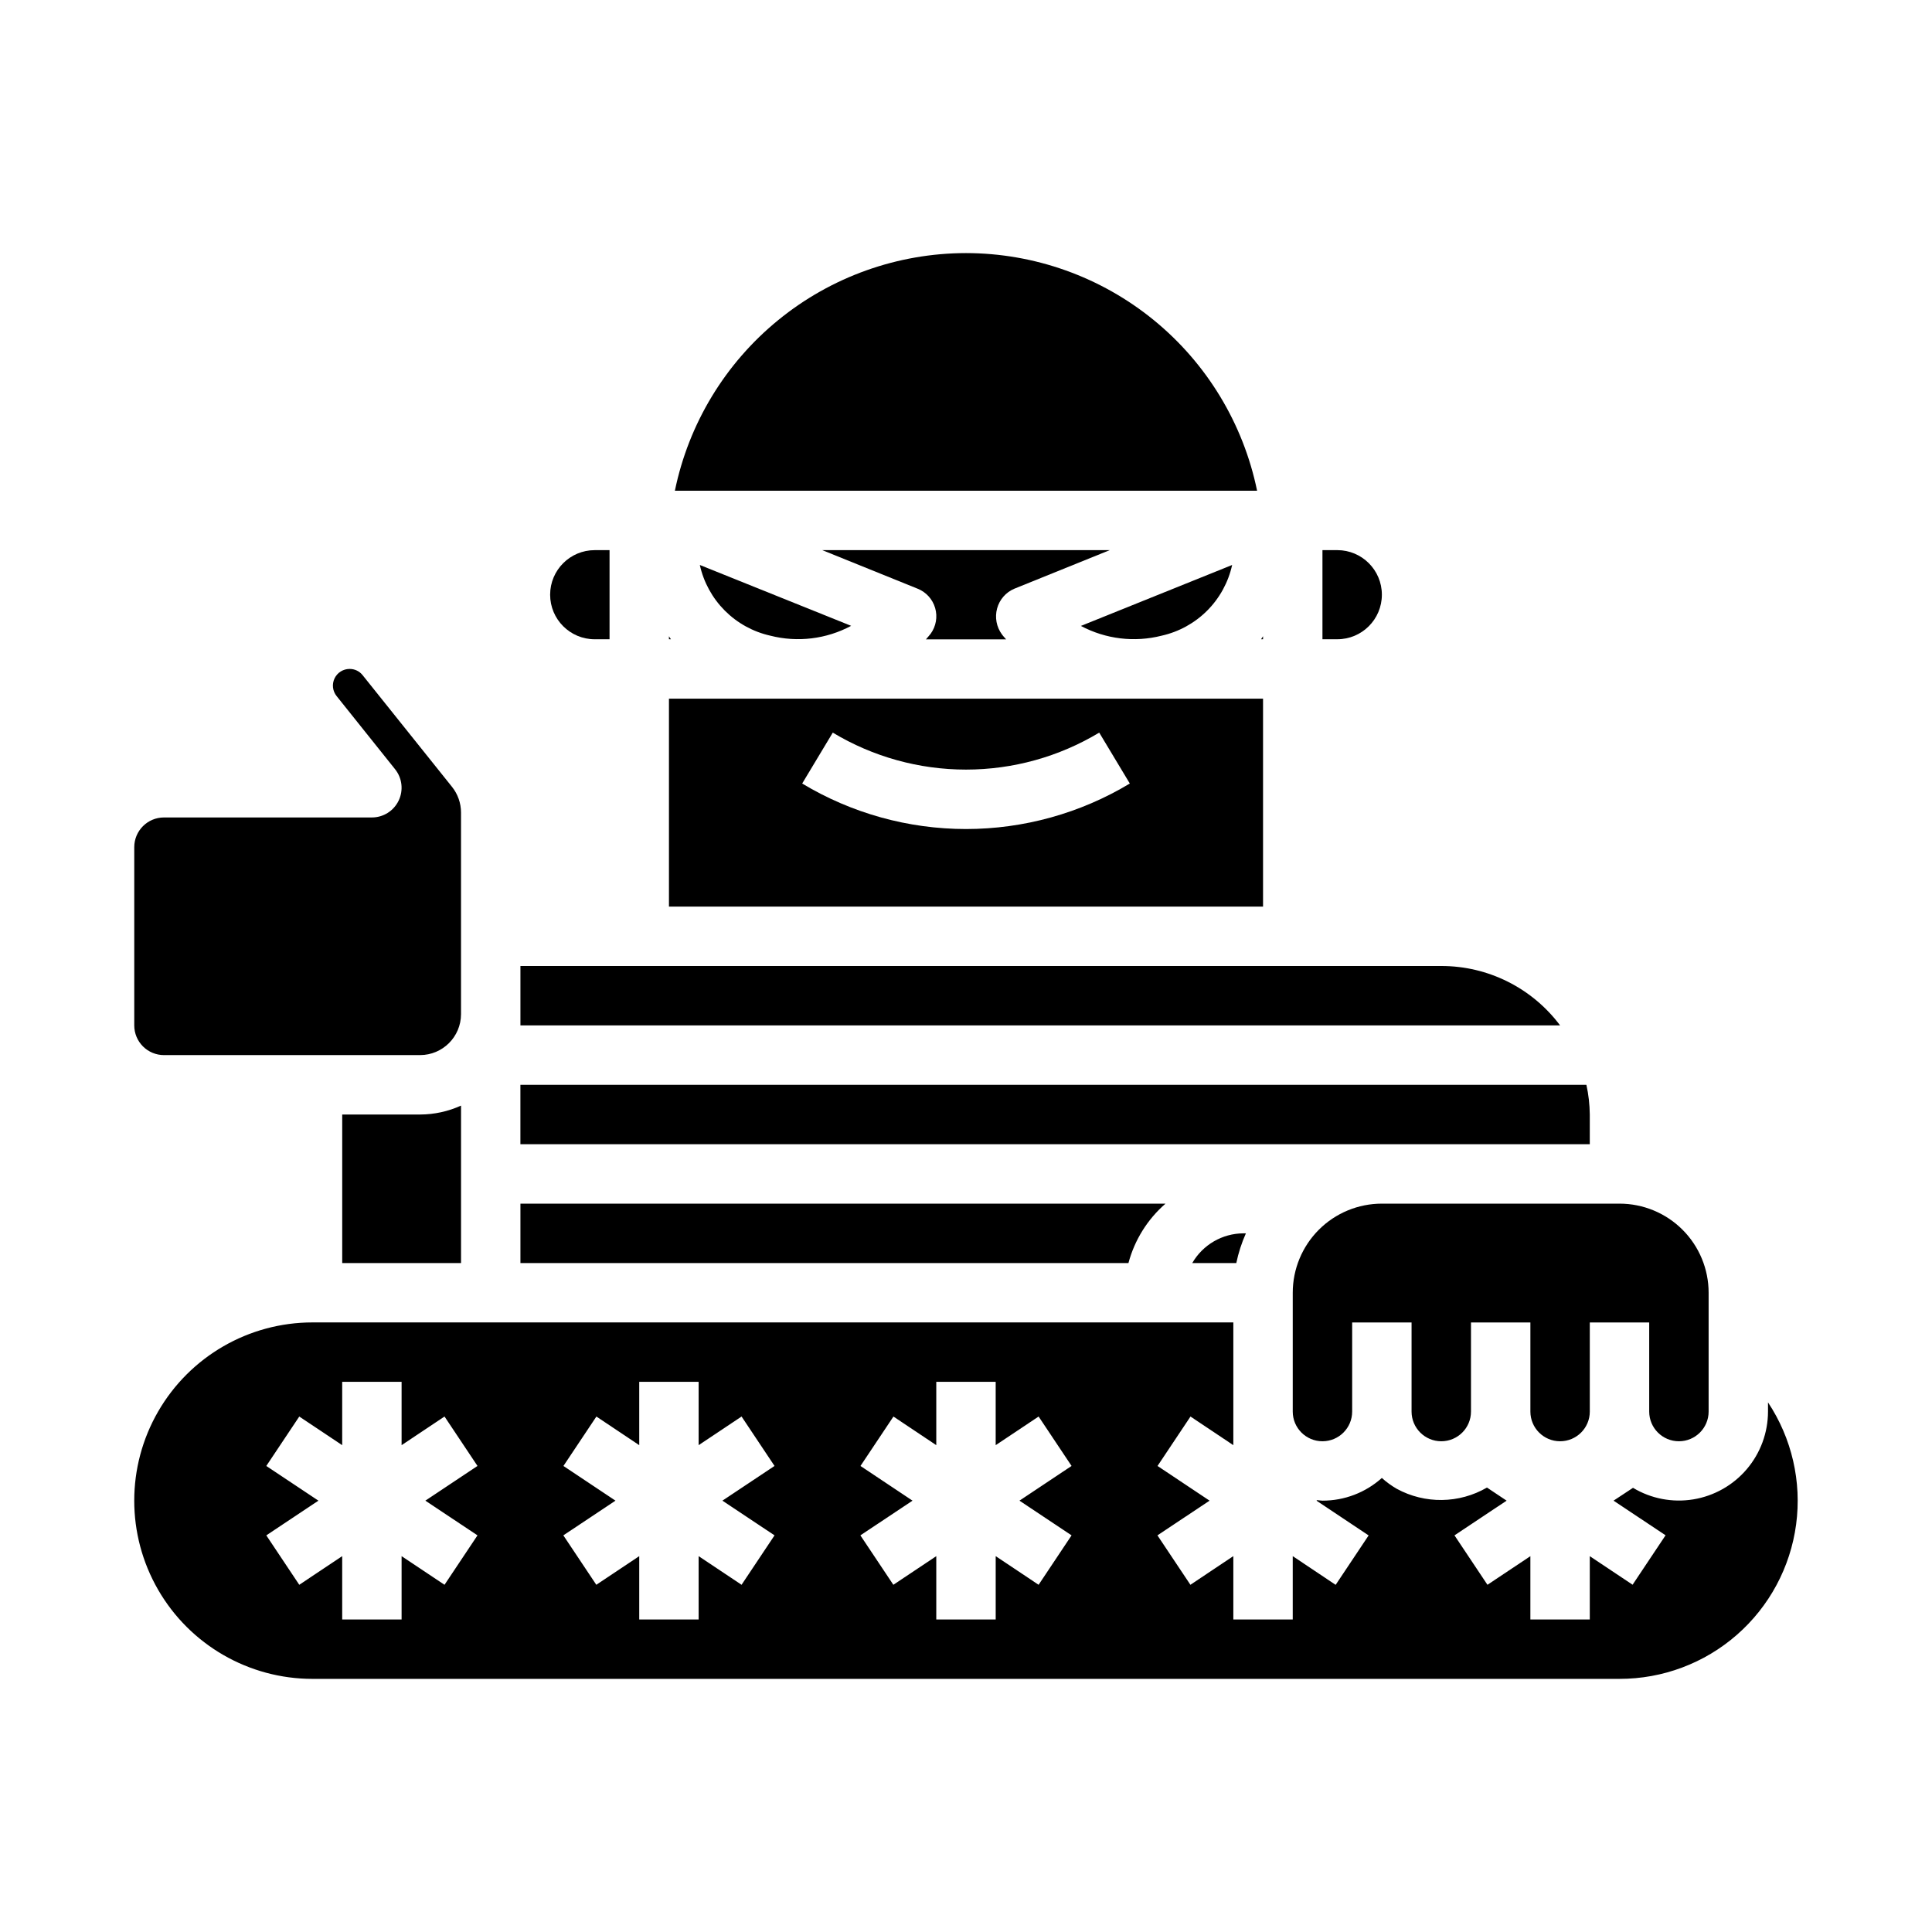<?xml version="1.0" encoding="UTF-8"?>
<!-- Uploaded to: ICON Repo, www.svgrepo.com, Generator: ICON Repo Mixer Tools -->
<svg fill="#000000" width="800px" height="800px" version="1.1" viewBox="144 144 512 512" xmlns="http://www.w3.org/2000/svg">
 <g>
  <path d="m348.14 312.46c7.215 1.84 14.859 0.91 21.422-2.606l-40.102-16.129c1.012 4.574 3.305 8.77 6.613 12.086 3.309 3.32 7.496 5.625 12.066 6.648z"/>
  <path d="m451.86 312.46c4.57-1.023 8.754-3.332 12.062-6.648 3.309-3.32 5.602-7.512 6.609-12.086l-40.086 16.152h0.004c6.566 3.5 14.199 4.418 21.41 2.582z"/>
  <path d="m321.28 312.62v0.789h0.52c-0.188-0.234-0.328-0.512-0.52-0.789z"/>
  <path d="m486.59 486.59v31.488c0 4.348 3.523 7.871 7.871 7.871 4.348 0 7.875-3.523 7.875-7.871v-23.617h15.742v23.617c0 4.348 3.523 7.871 7.871 7.871 4.348 0 7.875-3.523 7.875-7.871v-23.617h15.742v23.617c0 4.348 3.523 7.871 7.871 7.871s7.875-3.523 7.875-7.871v-23.617h15.742v23.617c0 4.348 3.523 7.871 7.871 7.871 4.348 0 7.875-3.523 7.875-7.871v-31.488c0-6.262-2.488-12.27-6.918-16.699-4.43-4.43-10.438-6.914-16.699-6.914h-62.977c-6.262 0-12.27 2.484-16.699 6.914-4.43 4.43-6.918 10.438-6.918 16.699z"/>
  <path d="m478.72 329.15h-157.44v55.105h157.44zm-78.719 34.551c-15.301-0.004-30.309-4.172-43.414-12.059l8.109-13.492h-0.004c10.66 6.414 22.867 9.801 35.309 9.801 12.438 0 24.645-3.387 35.305-9.801l8.109 13.492c-13.109 7.887-28.117 12.055-43.414 12.059z"/>
  <path d="m478.72 312.62c-0.188 0.242-0.332 0.52-0.52 0.789h0.52z"/>
  <path d="m400 211.07c-18.145 0.02-35.723 6.293-49.773 17.766-14.055 11.473-23.723 27.441-27.375 45.211h154.29c-3.652-17.77-13.32-33.738-27.371-45.211-14.055-11.473-31.633-17.746-49.773-17.766z"/>
  <path d="m301.6 313.41h3.938v-23.617h-3.938c-6.519 0-11.809 5.289-11.809 11.809 0 6.523 5.289 11.809 11.809 11.809z"/>
  <path d="m412.8 300.02 25.309-10.234h-76.215l25.309 10.234c2.246 0.906 3.953 2.793 4.625 5.121s0.234 4.836-1.184 6.797c-0.395 0.527-0.852 0.992-1.266 1.504h21.254c-0.363-0.449-0.789-0.852-1.102-1.316l-0.004 0.004c-1.457-1.98-1.926-4.519-1.281-6.891 0.637-2.344 2.316-4.269 4.555-5.219z"/>
  <path d="m234.69 439.36v39.359h31.488v-41.723c-3.406 1.547-7.102 2.352-10.84 2.363z"/>
  <path d="m187.45 423.61h67.883c5.981-0.008 10.828-4.856 10.84-10.84v-53.441c0-2.461-0.832-4.852-2.363-6.777l-23.703-29.613v-0.004c-0.836-1.059-2.113-1.672-3.465-1.66-1.699 0-3.246 0.973-3.981 2.504-0.738 1.531-0.527 3.352 0.535 4.676l15.5 19.391c1.891 2.359 2.262 5.598 0.949 8.324-1.309 2.731-4.066 4.465-7.09 4.465h-55.105c-4.348 0-7.871 3.527-7.871 7.875v47.23c0 2.09 0.828 4.09 2.305 5.566 1.477 1.477 3.481 2.305 5.566 2.305z"/>
  <path d="m525.95 400h-244.03v15.742h275.52c-7.422-9.922-19.094-15.762-31.488-15.742z"/>
  <path d="m612.54 515.64v2.434c-0.008 5.598-2 11.008-5.625 15.273-3.625 4.262-8.648 7.098-14.168 8.004-5.523 0.906-11.188-0.18-15.984-3.062l-5.156 3.402 13.785 9.18-8.738 13.098-11.344-7.566v16.777h-15.746v-16.777l-11.375 7.582-8.738-13.098 13.816-9.195-5.203-3.473c-7.371 4.277-16.441 4.402-23.922 0.324-1.41-0.816-2.727-1.777-3.938-2.867-4.324 3.883-9.934 6.027-15.746 6.016-0.473 0-0.914-0.109-1.379-0.141l-0.195 0.141 13.816 9.211-8.738 13.098-11.375-7.606v16.785h-15.742v-16.793l-11.375 7.598-8.738-13.098 13.816-9.195-13.793-9.195 8.738-13.098 11.352 7.586v-32.527h-244.04c-16.871 0-32.465 9.004-40.902 23.617s-8.438 32.621 0 47.234 24.031 23.613 40.902 23.613h346.37c11.438 0.012 22.488-4.129 31.098-11.656 8.613-7.527 14.195-17.922 15.715-29.258 1.52-11.336-1.129-22.836-7.453-32.367zm-342 35.246-8.738 13.098-11.375-7.59v16.785h-15.742v-16.785l-11.375 7.59-8.738-13.098 13.812-9.195-13.812-9.195 8.738-13.098 11.375 7.586v-16.781h15.742v16.781l11.375-7.59 8.738 13.098-13.816 9.199zm78.719 0-8.738 13.098-11.375-7.59v16.785h-15.742v-16.785l-11.375 7.59-8.738-13.098 13.816-9.195-13.793-9.195 8.738-13.098 11.352 7.586v-16.781h15.742v16.781l11.375-7.59 8.738 13.098-13.812 9.199zm78.719 0-8.738 13.098-11.371-7.59v16.785h-15.746v-16.785l-11.375 7.59-8.738-13.098 13.816-9.195-13.793-9.195 8.738-13.098 11.352 7.586v-16.781h15.742v16.781l11.375-7.59 8.738 13.098-13.812 9.199z"/>
  <path d="m510.21 301.6c0-6.519-5.285-11.809-11.809-11.809h-3.938v23.617h3.938c6.523 0 11.809-5.285 11.809-11.809z"/>
  <path d="m452.87 462.98h-170.95v15.742h161.13c1.629-6.109 5.047-11.594 9.816-15.742z"/>
  <path d="m565.31 447.23v-7.871c-0.027-2.648-0.328-5.289-0.898-7.871h-282.5v15.742z"/>
  <path d="m459.96 478.72h11.672c0.566-2.707 1.418-5.348 2.543-7.871h-0.652c-5.598 0.023-10.766 3.023-13.562 7.871z"/>
 </g>
</svg>